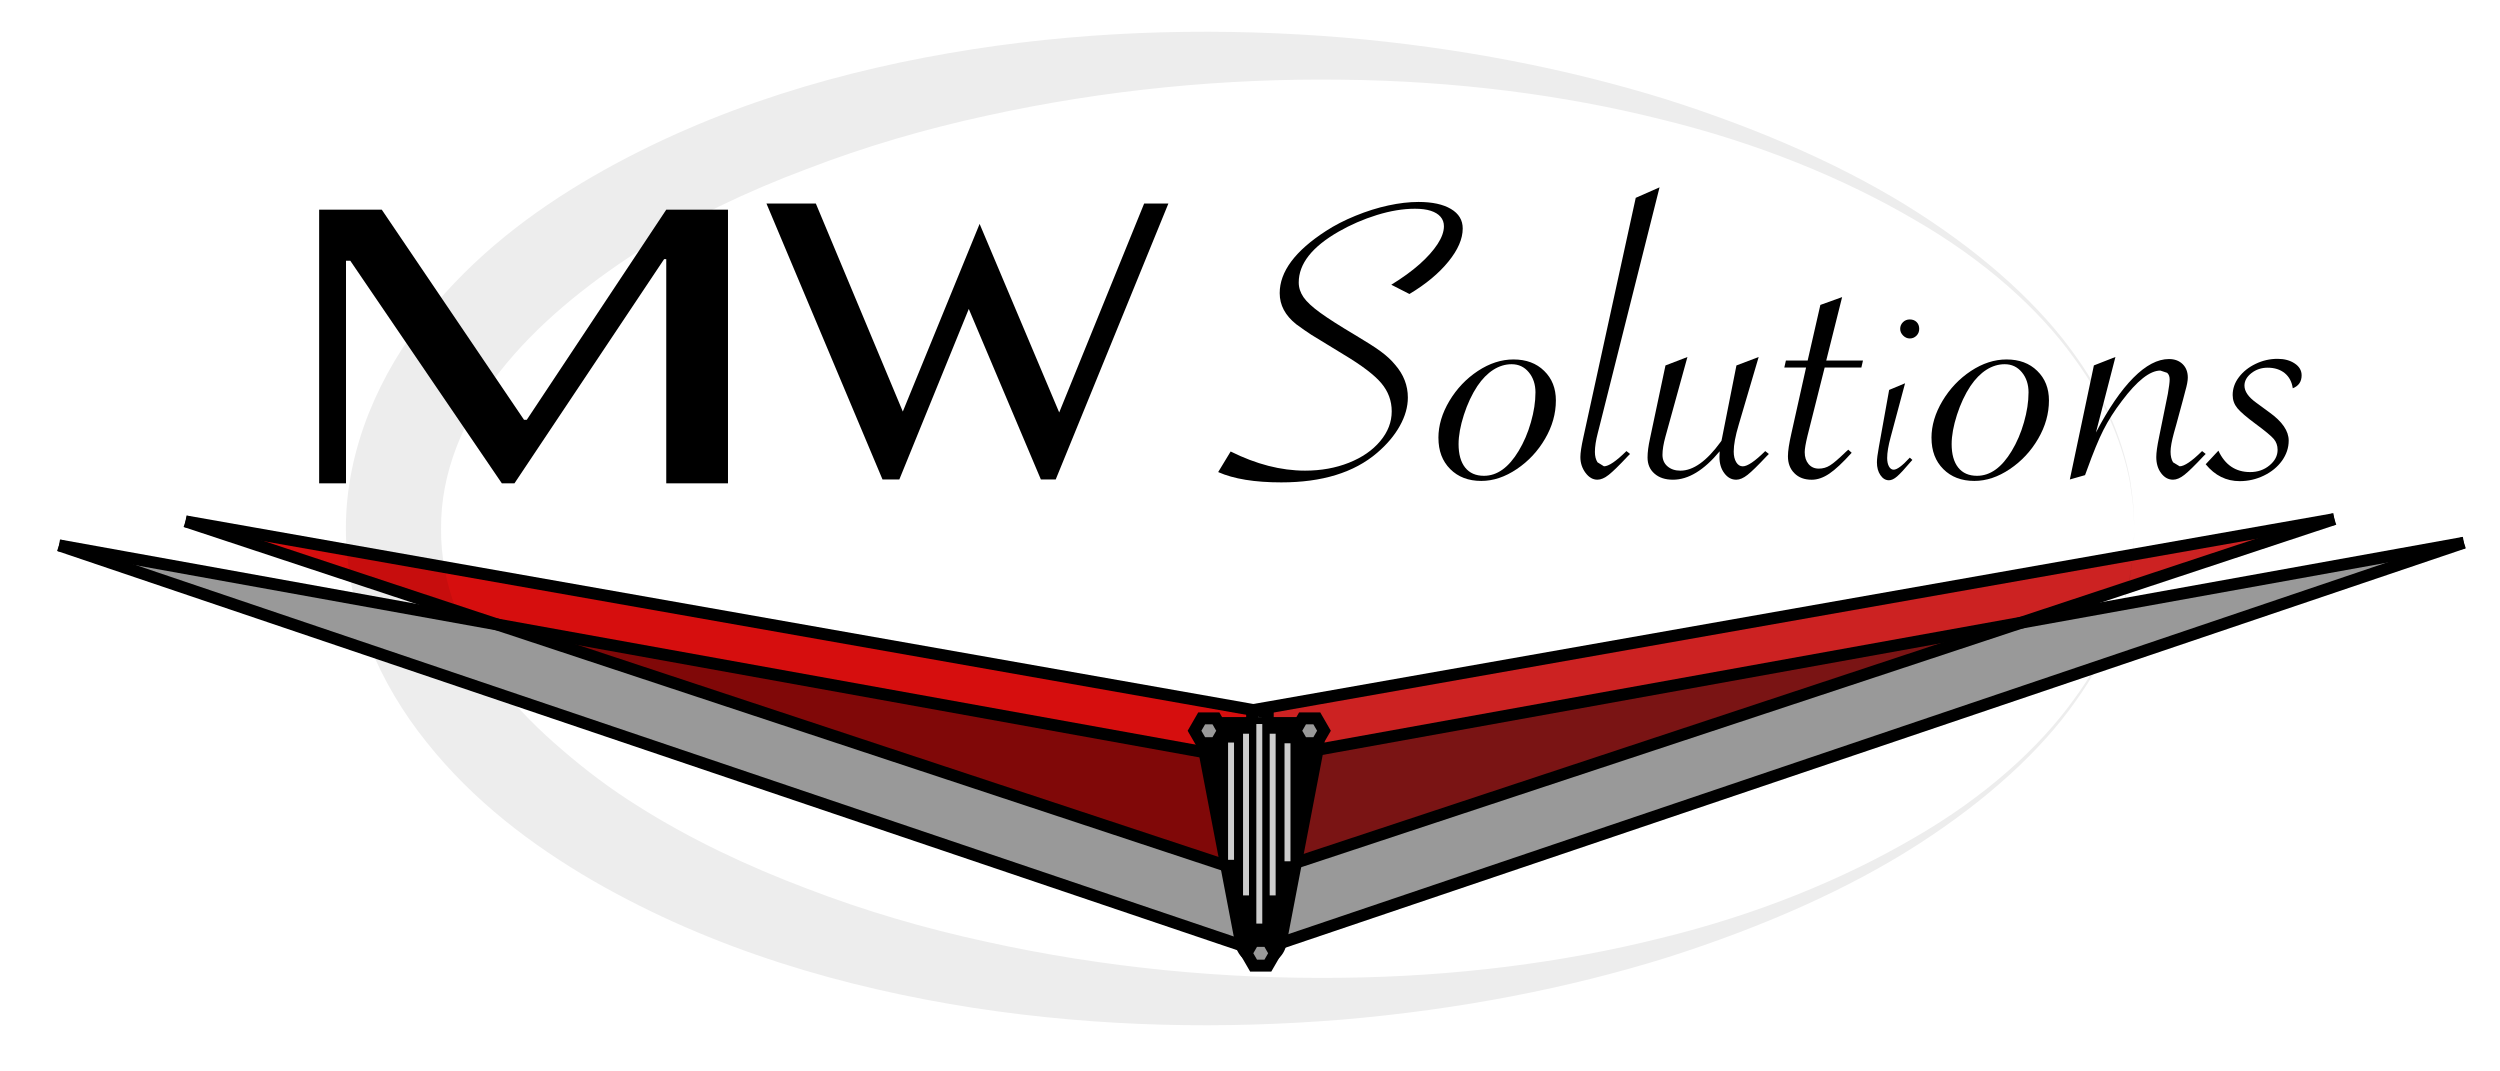 <?xml version="1.0" encoding="UTF-8" standalone="no"?>
<svg
   xmlns:dc="http://purl.org/dc/elements/1.1/"
   xmlns:cc="http://creativecommons.org/ns#"
   xmlns:rdf="http://www.w3.org/1999/02/22-rdf-syntax-ns#"
   xmlns:svg="http://www.w3.org/2000/svg"
   xmlns="http://www.w3.org/2000/svg"
   xmlns:sodipodi="http://sodipodi.sourceforge.net/DTD/sodipodi-0.dtd"
   xmlns:inkscape="http://www.inkscape.org/namespaces/inkscape"
   width="105"
   height="45"
   id="svg2"
   version="1.1"
   inkscape:version="0.48.4 r9939"
   sodipodi:docname="logo-200.svg">
  <defs
     id="defs67">
    <filter
       id="filter3044"
       inkscape:label="Flex metal"
       inkscape:menu="Materials"
       inkscape:menu-tooltip="Bright, polished uneven metal casting, colorizable"
       height="1.5"
       y="-0.25"
       width="1.5"
       x="-0.25"
       color-interpolation-filters="sRGB">
      <feGaussianBlur
         id="feGaussianBlur3046"
         stdDeviation="5"
         result="result8" />
      <feTurbulence
         id="feTurbulence3048"
         seed="25"
         result="result7"
         type="turbulence"
         numOctaves="2"
         baseFrequency="0.03" />
      <feComposite
         id="feComposite3050"
         in2="result8"
         result="result6"
         operator="in"
         in="result8" />
      <feDisplacementMap
         id="feDisplacementMap3052"
         in2="result6"
         in="result7"
         xChannelSelector="A"
         yChannelSelector="A"
         scale="120"
         result="result4" />
      <feComposite
         id="feComposite3054"
         in2="result4"
         result="result2"
         operator="arithmetic"
         in="SourceGraphic"
         k1="2"
         k3="2.5"
         k2="0.25" />
      <feComposite
         id="feComposite3056"
         in2="SourceGraphic"
         result="fbSourceGraphic"
         in="result2"
         operator="in" />
      <feBlend
         id="feBlend3058"
         in2="fbSourceGraphic"
         mode="screen"
         result="result91" />
      <feBlend
         id="feBlend3060"
         in2="result91"
         mode="multiply" />
    </filter>
    <filter
       id="filter3062"
       inkscape:label="Flex metal"
       inkscape:menu="Materials"
       inkscape:menu-tooltip="Bright, polished uneven metal casting, colorizable"
       height="1.5"
       y="-0.25"
       width="1.5"
       x="-0.25"
       color-interpolation-filters="sRGB">
      <feGaussianBlur
         id="feGaussianBlur3064"
         stdDeviation="5"
         result="result8" />
      <feTurbulence
         id="feTurbulence3066"
         seed="25"
         result="result7"
         type="turbulence"
         numOctaves="2"
         baseFrequency="0.03" />
      <feComposite
         id="feComposite3068"
         in2="result8"
         result="result6"
         operator="in"
         in="result8" />
      <feDisplacementMap
         id="feDisplacementMap3070"
         in2="result6"
         in="result7"
         xChannelSelector="A"
         yChannelSelector="A"
         scale="120"
         result="result4" />
      <feComposite
         id="feComposite3072"
         in2="result4"
         result="result2"
         operator="arithmetic"
         in="SourceGraphic"
         k1="2"
         k3="2.5"
         k2="0.25" />
      <feComposite
         id="feComposite3074"
         in2="SourceGraphic"
         result="fbSourceGraphic"
         in="result2"
         operator="in" />
      <feBlend
         id="feBlend3076"
         in2="fbSourceGraphic"
         mode="screen"
         result="result91" />
      <feBlend
         id="feBlend3078"
         in2="result91"
         mode="multiply" />
    </filter>
    <filter
       id="filter3080"
       inkscape:label="Flex metal"
       inkscape:menu="Materials"
       inkscape:menu-tooltip="Bright, polished uneven metal casting, colorizable"
       height="1.5"
       y="-0.25"
       width="1.5"
       x="-0.25"
       color-interpolation-filters="sRGB">
      <feGaussianBlur
         id="feGaussianBlur3082"
         stdDeviation="5"
         result="result8" />
      <feTurbulence
         id="feTurbulence3084"
         seed="25"
         result="result7"
         type="turbulence"
         numOctaves="2"
         baseFrequency="0.03" />
      <feComposite
         id="feComposite3086"
         in2="result8"
         result="result6"
         operator="in"
         in="result8" />
      <feDisplacementMap
         id="feDisplacementMap3088"
         in2="result6"
         in="result7"
         xChannelSelector="A"
         yChannelSelector="A"
         scale="120"
         result="result4" />
      <feComposite
         id="feComposite3090"
         in2="result4"
         result="result2"
         operator="arithmetic"
         in="SourceGraphic"
         k1="2"
         k3="2.5"
         k2="0.25" />
      <feComposite
         id="feComposite3092"
         in2="SourceGraphic"
         result="fbSourceGraphic"
         in="result2"
         operator="in" />
      <feBlend
         id="feBlend3094"
         in2="fbSourceGraphic"
         mode="screen"
         result="result91" />
      <feBlend
         id="feBlend3096"
         in2="result91"
         mode="multiply" />
    </filter>
    <filter
       id="filter3098"
       inkscape:label="Flex metal"
       inkscape:menu="Materials"
       inkscape:menu-tooltip="Bright, polished uneven metal casting, colorizable"
       height="1.5"
       y="-0.25"
       width="1.5"
       x="-0.25"
       color-interpolation-filters="sRGB">
      <feGaussianBlur
         id="feGaussianBlur3100"
         stdDeviation="5"
         result="result8" />
      <feTurbulence
         id="feTurbulence3102"
         seed="25"
         result="result7"
         type="turbulence"
         numOctaves="2"
         baseFrequency="0.03" />
      <feComposite
         id="feComposite3104"
         in2="result8"
         result="result6"
         operator="in"
         in="result8" />
      <feDisplacementMap
         id="feDisplacementMap3106"
         in2="result6"
         in="result7"
         xChannelSelector="A"
         yChannelSelector="A"
         scale="120"
         result="result4" />
      <feComposite
         id="feComposite3108"
         in2="result4"
         result="result2"
         operator="arithmetic"
         in="SourceGraphic"
         k1="2"
         k3="2.5"
         k2="0.25" />
      <feComposite
         id="feComposite3110"
         in2="SourceGraphic"
         result="fbSourceGraphic"
         in="result2"
         operator="in" />
      <feBlend
         id="feBlend3112"
         in2="fbSourceGraphic"
         mode="screen"
         result="result91" />
      <feBlend
         id="feBlend3114"
         in2="result91"
         mode="multiply" />
    </filter>
  </defs>
  <sodipodi:namedview
     pagecolor="#ffffff"
     bordercolor="#666666"
     borderopacity="1"
     objecttolerance="10"
     gridtolerance="10"
     guidetolerance="10"
     inkscape:pageopacity="0"
     inkscape:pageshadow="2"
     inkscape:window-width="1280"
     inkscape:window-height="662"
     id="namedview65"
     showgrid="false"
     inkscape:zoom="10.895238"
     inkscape:cx="67.563676"
     inkscape:cy="21.031539"
     inkscape:window-x="-8"
     inkscape:window-y="-8"
     inkscape:window-maximized="1"
     inkscape:current-layer="svg_1" />
  <g
     id="g6">
    <title
       id="title8">Layer 1</title>
    <g
       id="Layer_1" />
    <g
       id="Layer_2">
      <g
         id="svg_1">
        <path
           id="svg_2"
           d="m89.645,22.202c0,0 -0.007,0.177 -0.021,0.519c0.003,0.344 -0.06,0.848 -0.154,1.506c-0.237,1.297 -0.842,3.208 -2.299,5.231c-1.429,2.035 -3.679,4.121 -6.593,5.995c-2.917,1.879 -6.523,3.48 -10.6,4.775c-4.086,1.271 -8.67,2.174 -13.581,2.594c-4.926,0.403 -10.147,0.335 -15.53,-0.494c-5.357,-0.84 -10.885,-2.405 -15.99,-5.355c-2.539,-1.479 -4.987,-3.324 -6.947,-5.784c-1.954,-2.421 -3.4,-5.602 -3.403,-8.986c-0.005,-3.385 1.447,-6.567 3.4,-8.988c1.963,-2.457 4.403,-4.313 6.945,-5.79c5.107,-2.949 10.632,-4.523 15.992,-5.358c5.372,-0.832 10.626,-0.896 15.53,-0.493c4.918,0.421 9.497,1.328 13.585,2.598c4.077,1.295 7.682,2.9 10.6,4.778c2.913,1.875 5.162,3.962 6.592,5.997c1.456,2.022 2.062,3.934 2.298,5.231c0.094,0.658 0.157,1.162 0.154,1.506c0.014,0.342 0.021,0.519 0.021,0.519zm0,0c0,0 -0.009,-0.177 -0.028,-0.519c-0.001,-0.344 -0.072,-0.847 -0.174,-1.501c-0.254,-1.291 -0.883,-3.185 -2.356,-5.174c-1.441,-2.003 -3.704,-4.064 -6.678,-5.779c-2.96,-1.732 -6.57,-3.225 -10.663,-4.221c-4.083,-1.023 -8.633,-1.614 -13.43,-1.661c-4.806,-0.06 -9.863,0.405 -14.924,1.522c-2.53,0.55 -5.057,1.284 -7.516,2.233c-2.466,0.923 -4.873,2.061 -7.095,3.465c-2.198,1.422 -4.252,3.082 -5.797,5.054c-1.538,1.971 -2.479,4.264 -2.459,6.581c-0.028,2.318 0.92,4.612 2.456,6.583c0.76,0.992 1.676,1.895 2.657,2.732c0.977,0.844 2.024,1.63 3.138,2.328c2.222,1.406 4.632,2.538 7.096,3.469c2.46,0.949 4.987,1.683 7.518,2.232c5.05,1.12 10.14,1.58 14.924,1.521c4.803,-0.048 9.349,-0.642 13.434,-1.665c4.094,-0.997 7.702,-2.494 10.663,-4.225c2.975,-1.715 5.236,-3.778 6.677,-5.78c1.474,-1.989 2.103,-3.884 2.356,-5.175c0.102,-0.654 0.173,-1.158 0.174,-1.501c0.018,-0.342 0.028,-0.519 0.028,-0.519z"
           fill="#ededed" />
        <polygon
           id="svg_3"
           points="26.613,14.903 24.215,10.201 24.147,10.201 24.147,14.903 23.722,14.903 23.722,9.122 24.713,9.122 26.964,13.561 27.008,13.561 29.215,9.122 30.192,9.122 30.192,14.903 29.215,14.903 29.215,10.167 29.181,10.167 26.813,14.903 "
           transform="matrix(2.654,0,0,1.988,-49.554,-9.328)"
           style="fill:#000000" />
        <polygon
           id="svg_9"
           points="59.61,9.122 60.089,9.122 57.862,14.952 57.569,14.952 56.144,11.349 54.771,14.952 54.439,14.952 52.145,9.122 53.121,9.122 54.84,13.517 56.358,9.552 57.931,13.536 "
           transform="matrix(2.125,0,0,1.988,-78.617,-9.586)" />
        <path
           id="svg_16"
           d="m 51.163,19.828 0.524,-0.865 c 1.074,0.536 2.115,0.804 3.125,0.804 0.674,0 1.287,-0.111 1.843,-0.332 0.557,-0.222 0.995,-0.525 1.315,-0.909 0.321,-0.383 0.482,-0.799 0.482,-1.249 0,-0.443 -0.146,-0.839 -0.438,-1.185 -0.293,-0.346 -0.819,-0.746 -1.581,-1.202 -0.743,-0.45 -1.195,-0.726 -1.358,-0.83 -0.161,-0.104 -0.373,-0.251 -0.633,-0.441 -0.464,-0.369 -0.695,-0.804 -0.695,-1.306 0,-0.906 0.648,-1.775 1.943,-2.612 0.362,-0.236 0.776,-0.45 1.244,-0.64 0.465,-0.19 0.925,-0.335 1.376,-0.432 0.45,-0.098 0.874,-0.147 1.267,-0.147 0.578,0 1.032,0.098 1.362,0.294 0.331,0.196 0.495,0.469 0.495,0.822 0,0.432 -0.2,0.896 -0.6,1.387 -0.4,0.494 -0.946,0.948 -1.638,1.363 l -0.762,-0.389 c 0.469,-0.288 0.867,-0.577 1.191,-0.865 0.324,-0.288 0.574,-0.57 0.753,-0.843 0.178,-0.274 0.267,-0.524 0.267,-0.749 0,-0.156 -0.048,-0.288 -0.143,-0.398 -0.095,-0.11 -0.231,-0.193 -0.41,-0.251 -0.178,-0.058 -0.4,-0.086 -0.667,-0.086 -0.495,0 -1.027,0.088 -1.595,0.263 -0.569,0.177 -1.104,0.409 -1.606,0.697 -1.117,0.64 -1.677,1.351 -1.677,2.136 0,0.219 0.067,0.425 0.2,0.619 0.133,0.193 0.366,0.41 0.701,0.652 0.332,0.242 0.821,0.553 1.462,0.934 0.476,0.283 0.837,0.513 1.081,0.692 0.245,0.179 0.446,0.366 0.606,0.562 0.355,0.409 0.533,0.867 0.533,1.375 0,0.392 -0.113,0.789 -0.339,1.193 -0.225,0.404 -0.544,0.781 -0.957,1.133 -0.965,0.824 -2.305,1.237 -4.02,1.237 -1.117,0 -2,-0.145 -2.648,-0.432 z"
           inkscape:connector-curvature="0" />
        <path
           id="svg_17"
           d="m 60.413,18.392 c 0,-0.519 0.154,-1.036 0.461,-1.552 0.309,-0.516 0.708,-0.936 1.196,-1.259 0.489,-0.322 0.988,-0.484 1.496,-0.484 0.533,0 0.963,0.159 1.29,0.481 0.328,0.319 0.491,0.733 0.491,1.24 0,0.553 -0.151,1.09 -0.453,1.608 -0.301,0.519 -0.698,0.944 -1.189,1.275 -0.493,0.332 -0.989,0.498 -1.491,0.498 -0.54,0 -0.974,-0.166 -1.305,-0.498 -0.331,-0.331 -0.495,-0.767 -0.495,-1.309 z m 4.077,-1.902 c 0,-0.346 -0.094,-0.631 -0.282,-0.856 -0.186,-0.225 -0.426,-0.337 -0.719,-0.337 -0.267,0 -0.523,0.078 -0.768,0.233 -0.244,0.156 -0.468,0.383 -0.671,0.683 -0.229,0.346 -0.418,0.75 -0.567,1.211 -0.148,0.461 -0.223,0.871 -0.223,1.228 0,0.426 0.093,0.755 0.276,0.986 0.184,0.231 0.448,0.346 0.791,0.346 0.553,0 1.038,-0.348 1.457,-1.046 0.216,-0.357 0.388,-0.759 0.514,-1.202 0.127,-0.443 0.191,-0.859 0.191,-1.245 z"
           inkscape:connector-curvature="0" />
        <path
           id="svg_18"
           d="m 69.701,7.868 -2.505,9.971 -0.086,0.337 c -0.083,0.317 -0.124,0.586 -0.124,0.804 0,0.179 0.037,0.324 0.11,0.437 l 0.271,0.168 c 0.197,0 0.512,-0.214 0.943,-0.64 l 0.152,0.121 -0.095,0.095 c -0.362,0.387 -0.629,0.647 -0.8,0.782 -0.171,0.136 -0.331,0.204 -0.476,0.204 -0.191,0 -0.357,-0.096 -0.501,-0.29 -0.142,-0.193 -0.214,-0.413 -0.214,-0.661 0,-0.173 0.041,-0.447 0.124,-0.822 L 68.701,8.309 69.701,7.868 z"
           inkscape:connector-curvature="0" />
        <path
           id="svg_19"
           d="m 70.872,14.994 -0.924,3.347 c -0.083,0.3 -0.124,0.553 -0.124,0.761 0,0.201 0.069,0.363 0.21,0.484 0.14,0.121 0.321,0.182 0.543,0.182 0.54,0 1.102,-0.4 1.686,-1.202 l 0.038,-0.052 0.029,-0.138 0.6,-3.027 0.934,-0.355 -0.838,2.845 c -0.14,0.467 -0.21,0.841 -0.21,1.124 0,0.184 0.035,0.335 0.105,0.45 0.069,0.115 0.162,0.173 0.276,0.173 0.197,0 0.512,-0.214 0.943,-0.64 l 0.152,0.121 -0.095,0.095 c -0.362,0.387 -0.629,0.647 -0.8,0.782 -0.171,0.136 -0.331,0.204 -0.476,0.204 -0.197,0 -0.363,-0.09 -0.499,-0.273 -0.137,-0.18 -0.205,-0.408 -0.205,-0.678 l 0.009,-0.242 c -0.66,0.796 -1.315,1.193 -1.962,1.193 -0.324,0 -0.582,-0.085 -0.776,-0.256 -0.195,-0.169 -0.291,-0.395 -0.291,-0.678 0,-0.219 0.035,-0.487 0.105,-0.804 l 0.648,-3.061 0.924,-0.355 z"
           inkscape:connector-curvature="0" />
        <path
           id="svg_20"
           d="m 76.636,15.435 -0.724,2.88 c -0.076,0.317 -0.114,0.542 -0.114,0.675 0,0.208 0.054,0.374 0.162,0.502 0.108,0.127 0.25,0.19 0.429,0.19 0.171,0 0.329,-0.044 0.471,-0.135 0.144,-0.089 0.361,-0.274 0.653,-0.557 l 0.114,-0.104 0.143,0.13 c -0.374,0.415 -0.687,0.708 -0.938,0.877 -0.252,0.17 -0.498,0.256 -0.739,0.256 -0.305,0 -0.548,-0.09 -0.728,-0.273 -0.182,-0.18 -0.272,-0.419 -0.272,-0.713 0,-0.219 0.048,-0.536 0.143,-0.951 l 0.619,-2.776 -0.914,0 0.067,-0.294 0.914,0 0.533,-2.335 0.914,-0.329 -0.667,2.663 1.543,0 -0.067,0.294 -1.543,0 z"
           inkscape:connector-curvature="0" />
        <path
           id="svg_21"
           d="m 80.013,16.097 -0.602,2.249 c -0.101,0.369 -0.15,0.665 -0.15,0.889 0,0.146 0.025,0.265 0.075,0.355 0.05,0.091 0.116,0.137 0.198,0.137 0.142,0 0.367,-0.169 0.677,-0.506 l 0.109,0.096 -0.068,0.075 c -0.26,0.306 -0.451,0.512 -0.574,0.618 -0.123,0.107 -0.237,0.161 -0.342,0.161 -0.142,0 -0.261,-0.071 -0.359,-0.216 -0.098,-0.143 -0.146,-0.322 -0.146,-0.536 0,-0.137 0.027,-0.354 0.082,-0.649 l 0.431,-2.393 0.67,-0.28 z m 0.198,-2.68 c 0.118,0 0.214,0.036 0.287,0.109 0.073,0.073 0.109,0.169 0.109,0.287 0,0.114 -0.039,0.21 -0.116,0.287 -0.077,0.077 -0.171,0.116 -0.28,0.116 -0.104,0 -0.198,-0.041 -0.28,-0.123 -0.082,-0.082 -0.123,-0.176 -0.123,-0.28 0,-0.109 0.039,-0.203 0.116,-0.28 0.077,-0.077 0.173,-0.116 0.287,-0.116 z"
           inkscape:connector-curvature="0" />
        <path
           id="svg_22"
           d="m 81.122,18.392 c 0,-0.519 0.154,-1.036 0.461,-1.552 0.309,-0.516 0.708,-0.936 1.196,-1.259 0.489,-0.322 0.988,-0.484 1.496,-0.484 0.533,0 0.963,0.159 1.29,0.481 0.328,0.319 0.491,0.733 0.491,1.24 0,0.553 -0.151,1.09 -0.453,1.608 -0.301,0.519 -0.698,0.944 -1.189,1.275 -0.493,0.332 -0.989,0.498 -1.491,0.498 -0.54,0 -0.974,-0.166 -1.305,-0.498 -0.331,-0.331 -0.495,-0.767 -0.495,-1.309 z m 4.077,-1.902 c 0,-0.346 -0.094,-0.631 -0.282,-0.856 -0.186,-0.225 -0.426,-0.337 -0.719,-0.337 -0.267,0 -0.523,0.078 -0.768,0.233 -0.244,0.156 -0.468,0.383 -0.671,0.683 -0.229,0.346 -0.418,0.75 -0.567,1.211 -0.148,0.461 -0.223,0.871 -0.223,1.228 0,0.426 0.093,0.755 0.276,0.986 0.184,0.231 0.448,0.346 0.791,0.346 0.553,0 1.038,-0.348 1.457,-1.046 0.216,-0.357 0.388,-0.759 0.514,-1.202 0.127,-0.443 0.191,-0.859 0.191,-1.245 z"
           inkscape:connector-curvature="0" />
        <path
           id="svg_23"
           d="m 86.933,20.139 1.01,-4.791 0.905,-0.355 -0.819,3.174 c 0.527,-1.009 1.051,-1.775 1.572,-2.3 0.521,-0.525 1.019,-0.787 1.496,-0.787 0.235,0 0.426,0.07 0.572,0.211 0.146,0.142 0.219,0.331 0.219,0.567 0,0.132 -0.035,0.32 -0.105,0.562 l -0.095,0.363 -0.286,1.055 -0.095,0.337 c -0.095,0.346 -0.143,0.612 -0.143,0.796 0,0.184 0.035,0.332 0.105,0.446 l 0.276,0.168 c 0.197,0 0.512,-0.214 0.943,-0.64 l 0.152,0.121 -0.095,0.095 c -0.362,0.387 -0.629,0.647 -0.8,0.782 -0.171,0.136 -0.331,0.204 -0.476,0.204 -0.197,0 -0.363,-0.09 -0.501,-0.273 -0.136,-0.18 -0.204,-0.408 -0.204,-0.678 0,-0.184 0.038,-0.458 0.114,-0.822 l 0.372,-1.833 c 0.05,-0.288 0.076,-0.49 0.076,-0.605 0,-0.121 -0.035,-0.214 -0.105,-0.277 l -0.286,-0.095 c -0.438,0 -0.978,0.426 -1.619,1.28 -0.312,0.409 -0.569,0.814 -0.772,1.214 -0.203,0.401 -0.431,0.956 -0.686,1.665 l -0.086,0.233 -0.638,0.182 z"
           inkscape:connector-curvature="0" />
        <path
           id="svg_24"
           d="m 92.639,19.499 0.533,-0.571 c 0.279,0.599 0.724,0.899 1.334,0.899 0.317,0 0.589,-0.094 0.814,-0.282 0.226,-0.187 0.339,-0.404 0.339,-0.652 0,-0.179 -0.054,-0.331 -0.162,-0.458 -0.108,-0.127 -0.365,-0.34 -0.772,-0.64 -0.374,-0.277 -0.627,-0.494 -0.758,-0.654 -0.129,-0.158 -0.195,-0.341 -0.195,-0.549 0,-0.271 0.087,-0.521 0.263,-0.752 0.174,-0.231 0.407,-0.416 0.699,-0.557 0.293,-0.142 0.6,-0.212 0.924,-0.212 0.286,0 0.525,0.064 0.72,0.195 0.193,0.128 0.29,0.295 0.29,0.497 0,0.266 -0.124,0.447 -0.372,0.545 -0.038,-0.271 -0.151,-0.483 -0.337,-0.636 -0.188,-0.152 -0.427,-0.229 -0.72,-0.229 -0.26,0 -0.487,0.077 -0.682,0.229 -0.193,0.153 -0.29,0.327 -0.29,0.524 0,0.242 0.165,0.482 0.495,0.718 l 0.553,0.406 c 0.54,0.387 0.81,0.781 0.81,1.185 0,0.3 -0.094,0.581 -0.28,0.844 -0.188,0.262 -0.442,0.471 -0.762,0.626 -0.321,0.156 -0.66,0.233 -1.015,0.233 -0.565,0 -1.041,-0.236 -1.429,-0.709 z"
           inkscape:connector-curvature="0" />
        <polygon
           id="svg_25"
           points="103.485,22.794 53.349,39.755 53.349,31.85   "
           fill="#999999" />
        <polygon
           id="svg_26"
           points="52.714,32.217 53.393,32.097 53.394,32.096 103.529,23.04     103.44,22.548 53.304,31.604 52.627,31.724 52.714,32.217   " />
        <polyline
           id="svg_27"
           points="103.405,22.557 53.269,39.518 53.429,39.992 103.565,23.03   " />
        <polygon
           id="svg_28"
           points="53.599,39.755 53.599,31.85 53.599,31.823 53.099,31.823     53.099,31.85 53.099,39.755 53.599,39.755   " />
        <polygon
           id="svg_29"
           points="2.477,22.904 52.613,39.865 52.613,31.961   "
           fill="#999999" />
        <polygon
           id="svg_30"
           points="53.335,31.835 52.657,31.714 52.657,31.715 2.521,22.658 2.433,23.15     52.568,32.207 53.248,32.327 53.335,31.835   " />
        <polyline
           id="svg_31"
           points="2.397,23.141 52.533,40.102 52.693,39.628 2.557,22.667   "
           style="filter:url(#filter3098)" />
        <polygon
           id="svg_32"
           points="52.863,39.865 52.863,31.961 52.863,31.933 52.363,31.933     52.363,31.961 52.363,39.865 52.863,39.865   " />
        <polygon
           id="svg_33"
           points="98.045,21.8 53.246,36.624 53.246,29.716   "
           fill="#cc2222"
           style="filter:url(#filter3080)" />
        <polygon
           id="svg_34"
           points="52.683,30.067 53.289,29.962 98.088,22.046 98.001,21.554 53.203,29.469     53.203,29.469 52.597,29.574 52.683,30.067   " />
        <polyline
           id="svg_35"
           points="97.966,21.562 53.168,36.387 53.325,36.861 98.123,22.037   "
           style="filter:url(#filter3062)" />
        <polygon
           id="svg_36"
           points="53.496,36.624 53.496,29.716 53.496,29.692 52.996,29.692 52.996,29.716     52.996,36.624 53.496,36.624   " />
        <polygon
           id="svg_37"
           points="7.79,21.896 52.589,36.72 52.589,29.812   "
           fill="#d60e0e"
           style="filter:url(#filter3044)" />
        <polygon
           id="svg_38"
           points="53.237,29.671 52.631,29.566 52.632,29.566 7.833,21.65 7.746,22.142     52.545,30.058 53.152,30.163 53.237,29.671   " />
        <polyline
           id="svg_39"
           points="7.711,22.133 52.51,36.958 52.667,36.483 7.868,21.659   " />
        <polygon
           id="svg_40"
           points="52.839,36.72 52.839,29.812 52.839,29.788 52.339,29.788 52.339,29.812     52.339,36.72 52.839,36.72   " />
        <path
           id="svg_41"
           d="m55.363,31.373l-1.577,8.229c-0.176,0.917 -1.488,0.917 -1.663,0l-1.577,-8.229c-0.1,-0.522 0.3,-1.006 0.832,-1.006l3.153,0c0.532,0 0.932,0.484 0.832,1.006z" />
        <path
           id="svg_42"
           d="m55.363,31.373l-0.246,-0.047l-1.577,8.229c-0.068,0.334 -0.312,0.477 -0.586,0.484c-0.274,-0.007 -0.518,-0.15 -0.586,-0.484l-1.577,-8.229l-0.011,-0.114c0.001,-0.32 0.261,-0.594 0.597,-0.595l3.153,0c0.336,0.001 0.596,0.275 0.597,0.595l-0.011,0.114l0.246,0.047l0.246,0.047l0.02,-0.208c-0,-0.593 -0.48,-1.094 -1.097,-1.095l-3.153,0c-0.617,0.001 -1.097,0.502 -1.097,1.095l0.02,0.208l1.577,8.229c0.108,0.582 0.607,0.897 1.077,0.89c0.47,0.007 0.969,-0.308 1.077,-0.89l1.577,-8.229l-0.246,-0.047z" />
        <polyline
           id="svg_43"
           points="52.208,30.816 52.208,37.607 52.458,37.607 52.458,30.816   "
           fill="#CCCCCC" />
        <polyline
           id="svg_44"
           points="53.327,30.816 53.327,37.607 53.577,37.607 53.577,30.816   "
           fill="#CCCCCC" />
        <polyline
           id="svg_45"
           points="52.766,30.409 52.766,38.791 53.016,38.791 53.016,30.409   "
           fill="#CCCCCC" />
        <polygon
           id="svg_46"
           points="50.469,31.211 50.169,30.692 50.469,30.172 51.069,30.172     51.369,30.692 51.069,31.211   "
           fill="#999999" />
        <polygon
           fill="black"
           id="svg_47"
           points="50.469,31.211 50.686,31.086 50.458,30.692 50.614,30.422 50.925,30.422     51.081,30.692 50.925,30.961 50.469,30.961 50.469,31.211 50.686,31.086     50.469,31.211 50.469,31.461 51.069,31.461 51.214,31.461 51.586,30.817     51.658,30.692 51.286,30.047 51.214,29.922 50.469,29.922 50.325,29.922     49.953,30.567 49.881,30.692 50.253,31.336 50.325,31.461 50.469,31.461   " />
        <polygon
           id="svg_48"
           points="54.706,31.211 54.406,30.692 54.706,30.172 55.306,30.172     55.606,30.692 55.306,31.211   "
           fill="#999999" />
        <polygon
           id="svg_49"
           points="54.706,31.211 54.923,31.086 54.695,30.692 54.851,30.422 55.162,30.422     55.318,30.692 55.162,30.961 54.706,30.961 54.706,31.211 54.923,31.086     54.706,31.211 54.706,31.461 55.306,31.461 55.451,31.461 55.823,30.817     55.895,30.692 55.523,30.047 55.451,29.922 54.706,29.922 54.562,29.922     54.19,30.567 54.118,30.692 54.49,31.336 54.562,31.461 54.706,31.461   " />
        <polygon
           id="svg_50"
           points="52.65,40.557 52.35,40.037 52.65,39.518 53.25,39.518     53.55,40.037 53.25,40.557   "
           fill="#999999" />
        <polygon
           id="svg_51"
           points="52.65,40.557 52.867,40.432 52.639,40.037 52.794,39.768 53.106,39.768     53.261,40.037 53.106,40.307 52.65,40.307 52.65,40.557 52.867,40.432     52.65,40.557 52.65,40.807 53.25,40.807 53.394,40.807 53.767,40.162     53.839,40.037 53.467,39.393 53.394,39.268 52.65,39.268 52.506,39.268     52.134,39.912 52.061,40.037 52.434,40.682 52.506,40.807 52.65,40.807   " />
        <polyline
           id="svg_52"
           points="51.579,31.187 51.579,36.112 51.829,36.112 51.829,31.187   "
           fill="#CCCCCC" />
        <polyline
           id="svg_53"
           points="53.95,31.218 53.95,36.174 54.2,36.174 54.2,31.218   "
           fill="#CCCCCC" />
      </g>
    </g>
  </g>
</svg>
